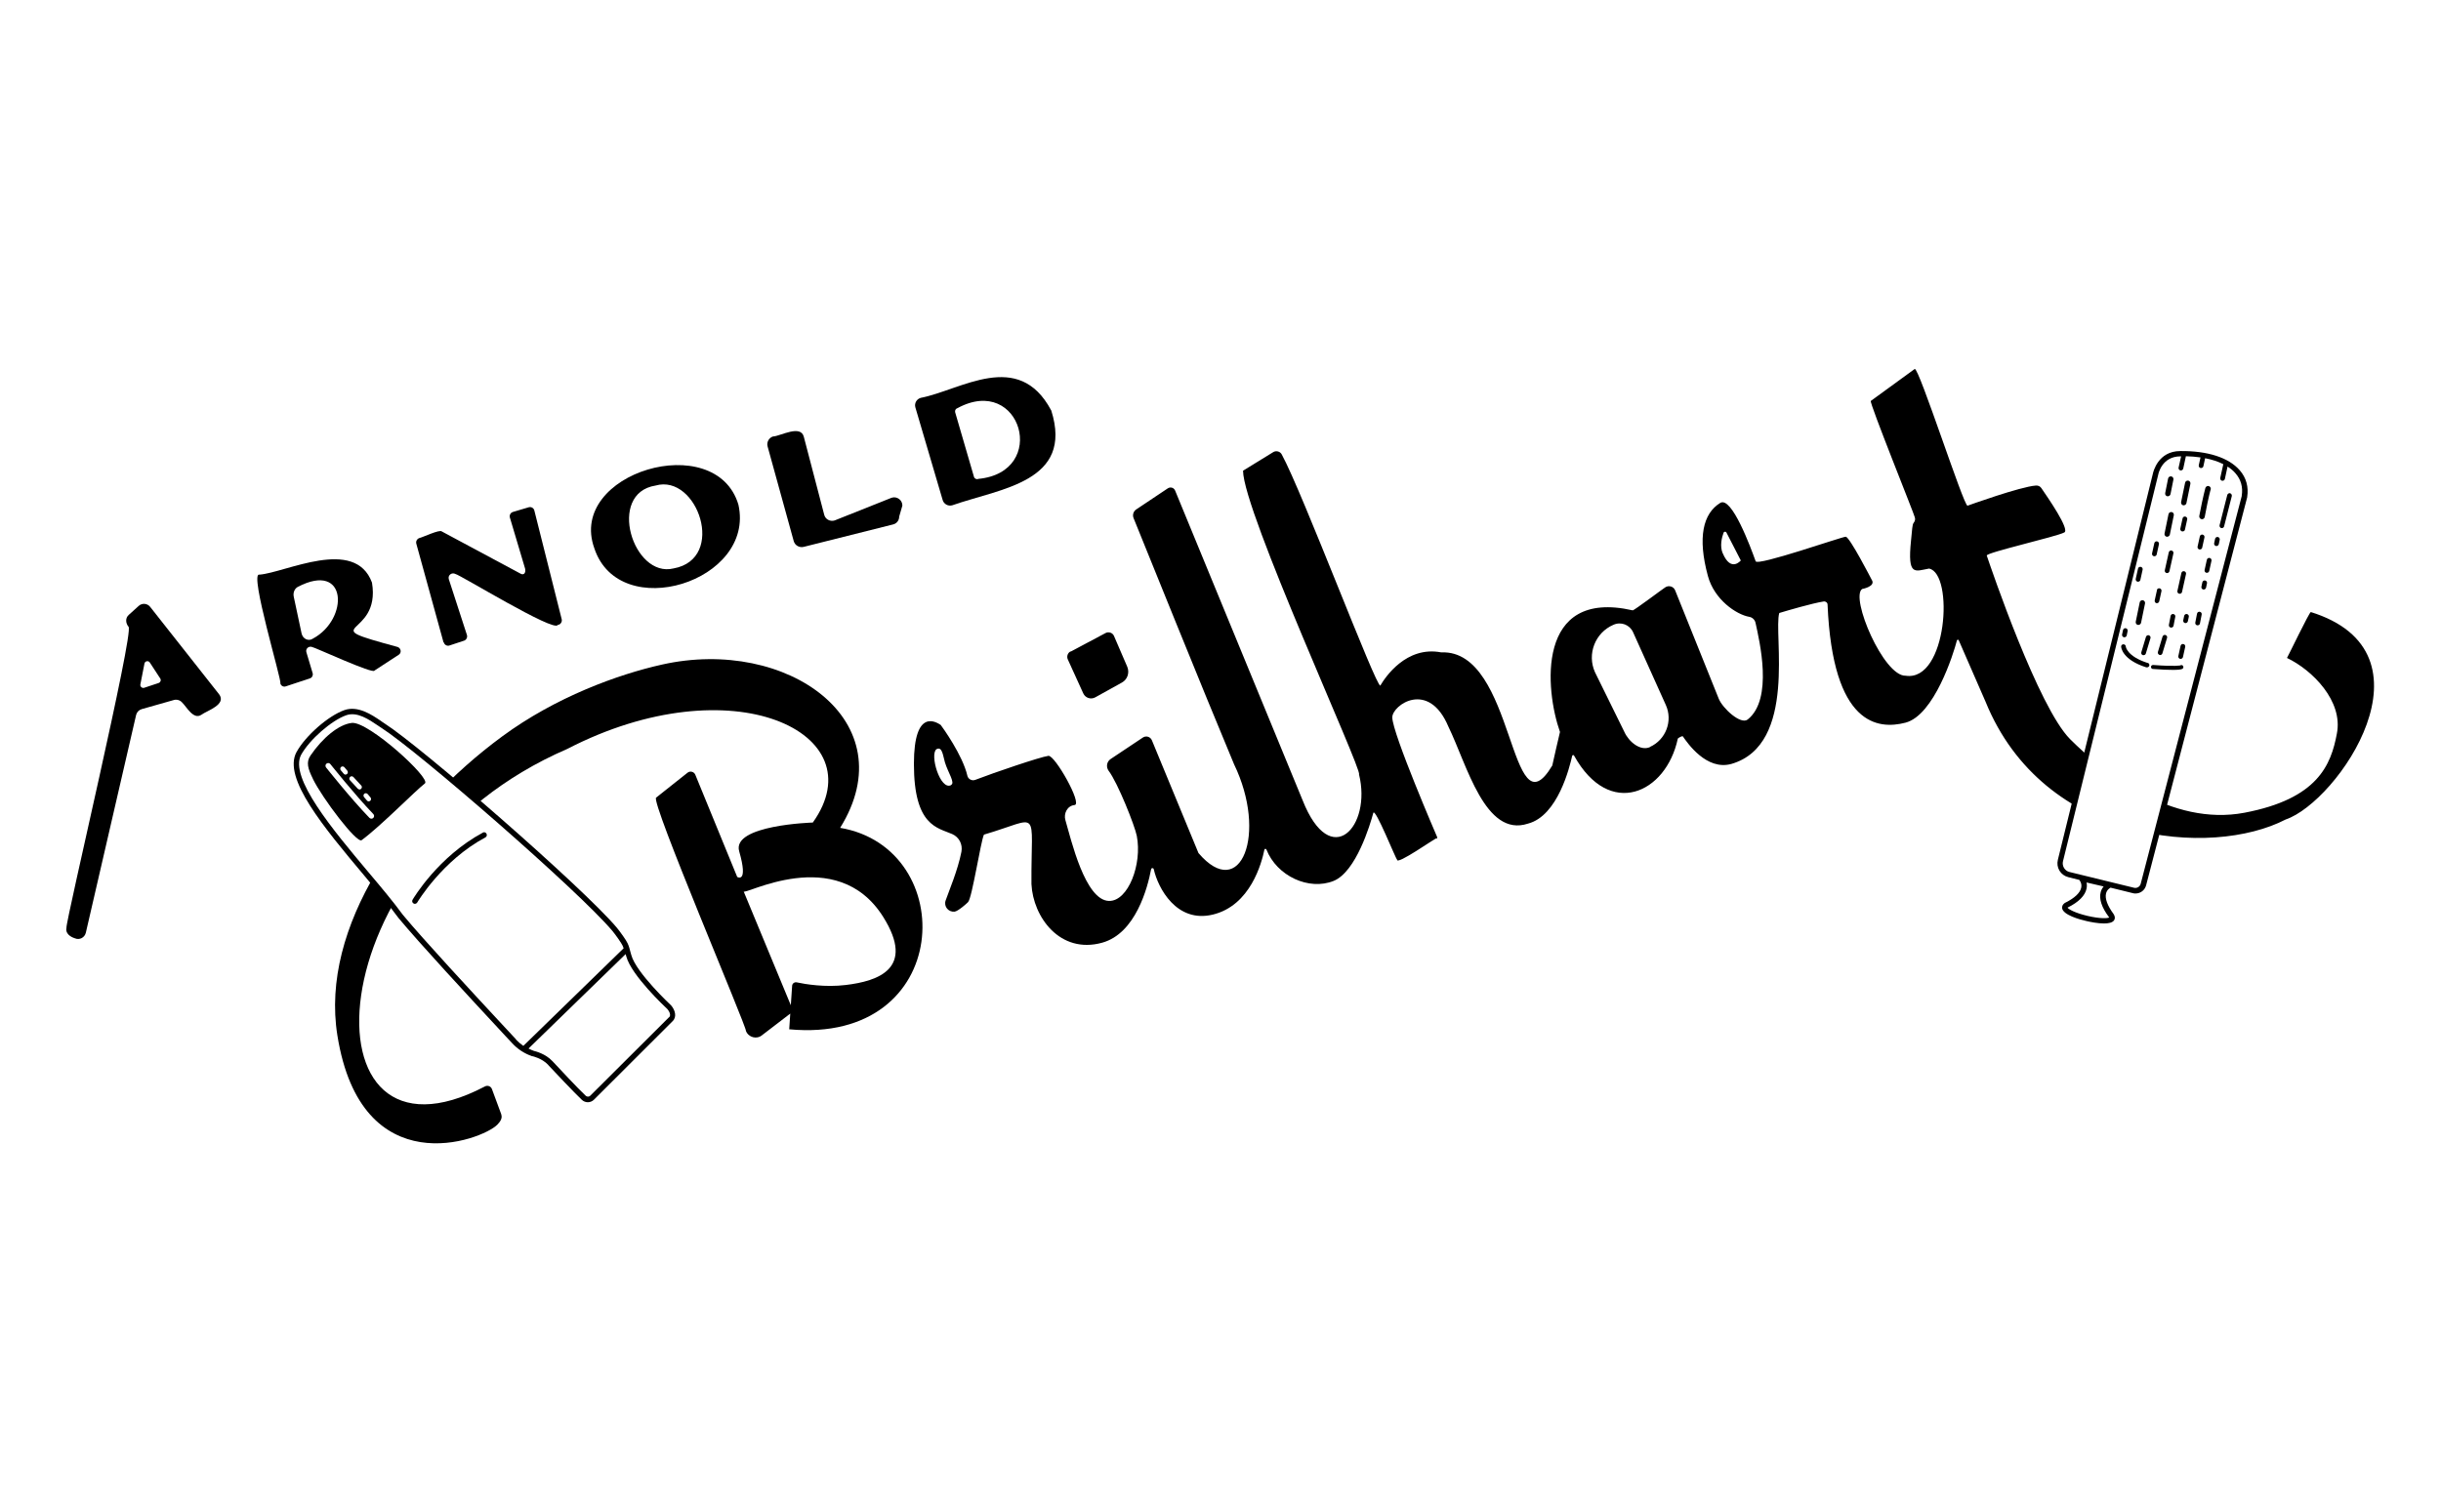 <?xml version="1.0" encoding="UTF-8"?><svg id="b" xmlns="http://www.w3.org/2000/svg" width="184" height="114" viewBox="0 0 184 114"><defs><style>.f{fill:#fff;}</style></defs><g id="c"><g id="d"><rect class="f" width="184" height="114"/><g id="e"><path d="M16.5,52.33l-5.18-6.57c-.21-.27-.61-.31-.87-.07l-.74.67c-.28.24-.24.64-.02.9.43.39-4.75,22.24-4.68,22.69-.1.42.28.69.64.8.34.15.73-.05.82-.42l3.79-16.42c.05-.21.21-.38.42-.44l2.43-.69c.22-.06.46.01.62.19.33.32.85,1.32,1.44.93.43-.32,1.94-.77,1.34-1.56M11.98,51.49l-1.11.37c-.16.05-.32-.09-.29-.25l.31-1.58c.04-.19.29-.24.4-.08l.79,1.21c.08.12.02.29-.11.33"/><path d="M30,48.79c-6.62-1.8-1.25-.59-1.96-4.86-1.28-3.48-6.52-.75-8.49-.6-.79-.23,1.72,8.04,1.58,8.19.04.19.24.3.42.23l1.81-.6c.16-.05.25-.22.21-.38l-.48-1.61c-.06-.25.18-.46.42-.38.14-.01,4.68,2.1,4.72,1.78l1.84-1.2c.21-.15.16-.47-.08-.57M23.59,48.15c-.33.23-.77.03-.86-.4l-.59-2.77c-.06-.3.07-.6.31-.73,3.77-1.96,3.85,2.45,1.14,3.9"/><path d="M33.43,48.43l-2.05-7.44c-.05-.19.07-.38.26-.43.18-.03,1.51-.66,1.66-.49l5.95,3.19c.26.14.4-.1.33-.39l-1.15-3.86c-.04-.18.06-.36.24-.41l1.18-.35c.19-.06.39.06.43.25l2.06,8.19c.05.2-.09.41-.3.43-.24.59-7.37-3.79-7.71-3.84-.27-.15-.59.09-.5.39l1.37,4.22c.05.19-.07.39-.26.43l-1.09.36c-.18.04-.35-.07-.4-.25"/><path d="M55.66,38.05c-1.71-5.73-12.92-2.41-10.86,3.29,1.89,5.72,12.16,2.51,10.86-3.29M50.77,42.86c-3.05.75-5.05-5.67-1.35-6.25,3.16-.9,5.36,5.53,1.35,6.25"/><path d="M58.3,32.91c.56-.05,2.05-.9,2.29.02l1.54,5.89c.09.34.45.53.79.42l4.29-1.71c.4-.13.81.17.81.59l-.24.83c0,.28-.18.52-.45.59l-6.73,1.69c-.33.09-.68-.1-.77-.43l-1.97-7.14c-.09-.33.11-.67.44-.76"/><path d="M79.23,30.93c-2.47-4.62-6.79-1.52-9.83-.93-.31.09-.49.41-.4.72l2.05,6.96c.08.32.41.51.73.42,3.64-1.28,9.17-1.75,7.46-7.16M73.73,36.12c-.14.04-.29-.04-.32-.19l-1.41-4.84c-.04-.14.04-.28.18-.32,4.79-2.59,6.92,4.84,1.55,5.34"/><path d="M37.78,84.02c.11.29-.07.55-.29.78-1.17,1.19-10.26,4.57-12.06-6.74-1.31-8.19,4.96-17.04,12.42-22.53,4.03-2.97,8.73-4.68,12.05-5.42,9.46-2.12,18.41,4.29,13.43,12.31,9.03,1.53,8.58,16.35-3.84,15.19l.22-3.28c.01-.17.17-.29.34-.26.64.14,2.15.39,3.7.2,2.43-.29,5.26-1.23,2.84-5.11-3.53-5.66-10.65-1.52-10.54-1.96l3.75,9.05-2.35,1.8c-.4.34-1.02.18-1.22-.31.07-.29-7.23-17.37-6.77-17.6l2.37-1.88c.19-.15.48-.08.58.15l3.16,7.71s.86.54.15-1.93c-.58-1.99,5.55-2.17,5.55-2.17,4.82-6.76-6.09-11.97-18.51-5.55-19.19,8.28-20.17,32.77-6.21,25.45.2-.11.45-.02.53.19l.71,1.92h0Z"/><path d="M174.19,46.15c-.1-.04-1.75,3.41-1.8,3.46,1.91.91,4.25,3.25,3.76,5.71-.44,2.36-1.44,4.91-6.96,5.96-5.53,1.05-10.63-3.03-13.15-5.55-2.4-2.41-5.96-12.89-6.28-13.84-.07-.22,5.24-1.42,5.84-1.74.46-.2-1.27-2.68-1.72-3.34-.09-.14-.24-.21-.41-.2-1.18.08-5.16,1.52-5.16,1.52-.29.03-3.66-10.43-3.98-10.31l-3.31,2.41c-.15.06,3.33,8.68,3.31,8.76.06.15.02.31-.08.43-.11.14-.11.49-.2,1.35-.28,2.72.3,2.29,1.36,2.1,1.89.37,1.37,8.55-1.76,8.08-1.67.06-4.21-5.93-3.28-6.54,0,0,1.07-.19.71-.71,0,0-1.66-3.23-1.95-3.23s-6.65,2.23-6.79,1.85c-.38-1.06-1.81-4.93-2.67-4.4-1.3.8-1.72,2.6-.93,5.51.48,1.78,2.14,2.91,3.12,3.08.23.04.42.22.47.45.3,1.38,1.35,5.75-.59,7.29-.53.42-1.89-.85-2.18-1.56-.49-1.23-3.29-8.18-3.29-8.18-.12-.3-.49-.4-.75-.22-.06.02-2.38,1.77-2.45,1.73-7.34-1.67-6.59,6.04-5.48,9.17-.01,0-.58,2.52-.58,2.53-3.25,5.43-2.76-8.78-8.37-8.53-2.65-.51-4.24,1.9-4.59,2.5-.29.23-5.88-14.59-7.43-17.42-.12-.24-.44-.32-.66-.17l-2.26,1.39c0,3.03,9.01,22.59,8.74,22.89.98,3.95-2.13,7.33-4.25,1.96,0,0-9.6-23.34-9.61-23.35-.09-.22-.35-.3-.55-.17l-2.38,1.59c-.22.15-.3.42-.2.66.83,2.04,5.24,12.99,7.57,18.55,2.54,5.24.51,10.44-2.68,6.7,0,0-3.51-8.49-3.51-8.5-.11-.27-.44-.37-.68-.21l-2.43,1.62c-.3.2-.36.6-.15.89.69.91,1.97,4.14,2.12,4.9.42,2.14-.65,4.94-2.09,4.91-1.81-.03-2.87-4.66-3.29-6.09-.15-.49.14-1.09.69-1.14.62-.05-1.48-3.77-1.97-3.71-.62.08-4.11,1.27-5.51,1.81-.25.1-.54-.05-.6-.31-.36-1.56-1.88-3.66-2.01-3.83-.28-.18-2.02-1.36-2.02,2.94,0,4.69,1.78,4.8,2.89,5.29.52.23.8.78.69,1.34-.27,1.39-.96,3-1.19,3.67-.15.44.2.88.67.84.27-.03.94-.63,1.02-.72.3-.28.96-4.61,1.2-5.09,4.36-1.28,3.54-2.12,3.58,3.73.12,2.48,2.15,5.3,5.33,4.42,2.53-.7,3.43-4.16,3.69-5.54.02-.11.18-.11.2,0,.32,1.42,1.72,4.08,4.45,3.42,2.84-.68,3.69-3.91,3.89-4.9.02-.07.12-.08.15-.01.79,2.01,3.21,3.12,5.07,2.37,1.69-.69,2.75-4.24,2.99-5.13.15-.4,1.72,3.55,1.79,3.52-.07.48,2.94-1.67,2.99-1.61.03-.02.06.23.03-.09,0,0-3.37-7.8-3.38-9.02,0-.93,2.74-2.85,4.23.7,1.4,2.87,2.76,8.38,6,7.31,2.25-.59,3.14-4.27,3.33-5.11.02-.07.11-.08.14-.02,2.67,4.81,6.94,2.85,7.82-1.27.02-.06.34-.23.38-.18.36.52,1.79,2.6,3.66,2.08,5.01-1.45,3.15-9.85,3.61-11.38.63-.19,2.5-.74,3.35-.87.15-.02.29.09.29.24.39,9.15,3.82,9.43,5.87,8.9,2.16-.56,3.62-5.18,3.88-6.2.02-.07.11-.08.14-.01l2.02,4.63c4.37,10.75,17.03,11.78,22.62,8.88,3.93-1.33,11.76-12.62,1.84-15.66M129.86,41.73c-.24-.55-.07-1.21.06-1.56.04-.1.18-.11.22-.01l1.08,2.1s-.74.92-1.36-.54M71.69,59.2c-.82.42-1.63-2.32-1.1-2.71.44-.24.49.5.64,1,.23.76.8,1.56.45,1.7M124.38,56.33c-.74.33-1.61-.41-1.94-1.15l-2.21-4.49c-.62-1.37.01-2.99,1.39-3.58.57-.26,1.23,0,1.48.56l2.47,5.49c.54,1.2,0,2.62-1.2,3.16"/><path d="M80.71,49.13l2.63-1.4c.23-.12.53-.02.63.22l1,2.32c.19.45.02.97-.41,1.2l-2,1.11c-.33.18-.74.05-.9-.29l-1.17-2.57c-.1-.22-.01-.49.2-.6"/><path class="f" d="M44.63,82.77c-.17.17-.45.17-.62,0-.66-.62-2.14-2.2-2.54-2.63-.52-.55-1.29-.7-1.29-.7-.55-.19-1.04-.52-1.43-.94-1.63-1.76-6.61-7.09-8.55-9.41-2.76-3.76-9.01-9.83-7.67-12.29.66-1.19,2.34-2.67,3.51-3.07,1.06-.37,2.18.56,2.85.98,2.83,1.81,14.96,12.39,17.44,15.33.26.31.72.97.8,1.16.11.25.17.54.26.86.39,1.42,3.05,3.88,3.05,3.88.23.26.38.66.13.9l-5.94,5.92h0Z"/><path class="f" d="M159.01,66.73s-1.21.52.13,2.3c.66,1.03-4.42-.17-3.36-.79,1.99-1,1.14-2,1.14-2l2.1.49h0Z"/><path class="f" d="M155.95,65.95l4.87,1.19c.32.08.65-.11.73-.44l7.62-29.26c.31-2-1.69-3.26-4.83-3.22-1.6,0-1.87,1.55-1.87,1.55l-7.17,29.11c-.12.47.17.95.64,1.07"/><path d="M50.6,75.82l-.02-.02s-2.62-2.44-2.99-3.78c-.02-.07-.04-.14-.06-.21-.06-.24-.12-.47-.22-.68-.09-.22-.58-.9-.83-1.2-2.58-3.05-14.73-13.62-17.49-15.38-.09-.06-.19-.12-.29-.2-.68-.46-1.72-1.16-2.73-.81-1.21.42-2.94,1.93-3.62,3.17-1.06,1.95,2.07,5.69,5.1,9.3.97,1.16,1.89,2.25,2.59,3.21h0c1.62,1.95,5.29,5.91,7.49,8.28.43.46.79.86,1.07,1.15.41.45.93.79,1.51.99h.03s.71.15,1.18.65l.03.04c.46.49,1.87,1.99,2.51,2.6.13.12.29.18.45.18s.33-.06.46-.19l5.94-5.93c.33-.33.17-.84-.12-1.18M38.9,78.37c-.27-.3-.64-.69-1.07-1.15-2.19-2.36-5.86-6.31-7.47-8.25-.7-.96-1.62-2.06-2.6-3.22-2.67-3.18-5.98-7.13-5.06-8.84.64-1.15,2.29-2.59,3.4-2.98.82-.29,1.71.32,2.36.76.11.07.21.14.3.2,2.74,1.75,14.84,12.26,17.4,15.3.26.31.7.95.77,1.11.03.06.05.13.08.2l-7.56,7.36c-.2-.14-.39-.3-.56-.48M50.43,76.7l-5.94,5.92c-.09.09-.24.09-.34,0-.64-.6-2.03-2.1-2.49-2.59l-.03-.03c-.52-.55-1.26-.73-1.38-.76-.14-.05-.28-.11-.41-.18l7.32-7.12c.02.06.03.12.05.18.39,1.43,2.9,3.78,3.1,3.97.14.16.29.46.13.61"/><path d="M36.4,62.78c-3.37,1.81-5.22,4.93-5.3,5.06-.06.1-.03.22.07.28.03.02.07.03.1.03.07,0,.14-.04.18-.1.02-.03,1.87-3.16,5.14-4.91.1-.05.14-.18.08-.28-.05-.1-.18-.14-.28-.08"/><path d="M23.58,58.71c-.36-.73-.53-1.24-.17-1.75.91-1.33,2.12-2.34,3.11-2.45,1.24-.14,5.99,4.18,5.51,4.56-.74.57-3.32,3.21-4.77,4.28-.36.27-2.95-3.14-3.68-4.63"/><path class="f" d="M28,61.73c-.05,0-.11-.02-.15-.06-1.46-1.51-3.25-3.78-3.27-3.8-.07-.09-.06-.22.03-.29.09-.07.22-.06.29.03.02.02,1.8,2.27,3.24,3.77.08.08.08.21,0,.29-.04.04-.09.06-.14.06"/><path class="f" d="M26.05,58.41c-.05,0-.1-.02-.14-.07l-.22-.26c-.06-.07-.05-.19.02-.25.07-.06.19-.05.25.02l.22.26c.06.08.05.19-.02.25-.03.03-.07.04-.11.04"/><path class="f" d="M27.8,60.43c-.05,0-.1-.02-.14-.07l-.22-.26c-.06-.07-.05-.19.02-.25s.19-.05.25.02l.22.26c.06.08.05.19-.02.25-.03.03-.07.04-.11.04"/><path class="f" d="M27.1,59.53s-.09-.02-.13-.06l-.59-.64c-.07-.07-.06-.18.01-.25s.18-.06.25.01l.59.64c.07.07.06.18-.01.25-.04.03-.08.05-.12.05"/><path d="M168.82,35.45c-.83-.95-2.41-1.46-4.47-1.44h0c-1.68,0-2.04,1.57-2.07,1.71l-7.16,29.11c-.07.28-.03.57.12.82.15.25.39.42.67.49l.84.21v.02s.2.23.13.56c-.08.39-.49.78-1.19,1.13h-.01c-.24.15-.25.33-.24.42.08.51,1.31.85,1.84.97.3.07.85.18,1.32.18.34,0,.63-.06.75-.23.06-.08.12-.24-.03-.48h0c-.47-.64-.66-1.17-.57-1.55.07-.29.29-.41.34-.44l1.7.42c.06.02.13.02.19.02.36,0,.69-.24.79-.61l7.62-29.26v-.02c.12-.76-.07-1.46-.56-2.02M158.97,69.15s.01.02.02.03c-.13.07-.69.1-1.63-.12-.94-.22-1.43-.5-1.51-.62,0,0,.02-.01.03-.02.82-.41,1.29-.89,1.4-1.41.04-.18.03-.34,0-.47l1.29.3c-.09.11-.17.24-.22.42-.14.52.07,1.16.62,1.89M168.98,37.4l-7.62,29.25c-.06.21-.28.34-.49.29l-4.87-1.19c-.18-.04-.32-.15-.42-.31-.09-.16-.12-.34-.07-.52l7.17-29.11h0c.01-.07.27-1.4,1.68-1.4h.05l-.19.85c-.02.09.04.19.14.21.01,0,.03,0,.04,0,.08,0,.15-.06.17-.14l.2-.93c.39.01.75.04,1.1.09l-.13.59c-.02.09.04.19.14.21.01,0,.03,0,.04,0,.08,0,.16-.06.17-.14l.13-.6c.52.1.98.25,1.37.45l-.23,1.04c-.02.09.04.19.14.21.01,0,.03,0,.04,0,.08,0,.15-.06.17-.14l.2-.93c.24.15.44.32.6.51.41.47.57,1.04.47,1.68"/><path d="M165.95,39.15s.03,0,.04,0c.09,0,.18-.07.2-.17.29-1.55.44-2.06.45-2.07.03-.11-.03-.22-.14-.26-.11-.03-.22.03-.26.14,0,.02-.16.54-.46,2.11-.02.11.05.22.16.24"/><path d="M164.95,36.24c-.11-.02-.22.05-.24.16l-.3,1.46c-.02.11.05.22.16.24.01,0,.03,0,.04,0,.09,0,.18-.07.2-.16l.3-1.46c.02-.11-.05-.22-.16-.24"/><path d="M163.32,40.47s.03,0,.04,0c.09,0,.18-.07.2-.16l.3-1.46c.02-.11-.05-.22-.16-.24s-.22.05-.24.16l-.3,1.46c-.02.11.05.22.16.24"/><path d="M161.15,47.12s.03,0,.04,0c.09,0,.18-.07.2-.16l.3-1.46c.02-.11-.05-.22-.16-.24-.11-.02-.22.05-.24.16l-.3,1.46c-.02.11.05.22.16.24"/><path d="M163.37,37.42s.03,0,.04,0c.09,0,.18-.07.2-.16l.22-1.1c.02-.11-.05-.22-.16-.24s-.22.05-.24.16l-.22,1.1c-.02.11.05.22.16.24"/><path d="M167.18,40.49c-.09-.02-.19.04-.21.14l-.07.33c-.02.09.04.19.14.21.01,0,.03,0,.04,0,.08,0,.15-.06.17-.14l.07-.33c.02-.09-.04-.19-.14-.21"/><path d="M166.22,43.77c-.09-.02-.19.04-.21.14l-.07.33c-.02.09.04.19.14.21.01,0,.03,0,.04,0,.08,0,.15-.06.17-.14l.07-.33c.02-.09-.04-.19-.14-.21"/><path d="M160.1,48.05s.03,0,.04,0c.08,0,.16-.06.17-.14l.07-.33c.02-.09-.04-.19-.14-.21-.09-.02-.19.04-.21.14l-.07.33c-.02.09.04.19.14.21"/><path d="M164.85,46.3c-.09-.02-.19.04-.21.14l-.07.33c-.02.09.04.19.14.21.01,0,.03,0,.04,0,.08,0,.15-.06.17-.14l.07-.33c.02-.09-.04-.19-.14-.21"/><path d="M165.82,46.13c-.1-.02-.19.04-.21.14l-.13.67c-.02.1.04.19.14.21.01,0,.02,0,.04,0,.08,0,.16-.06.17-.14l.13-.67c.02-.1-.04-.19-.14-.21"/><path d="M163.62,46.44l-.13.67c-.02.1.04.19.14.21.01,0,.02,0,.04,0,.08,0,.16-.06.17-.14l.13-.67c.02-.1-.04-.19-.14-.21-.1-.02-.19.04-.21.14"/><path d="M165.79,41.43s.03,0,.04,0c.08,0,.16-.06.17-.14l.17-.77c.02-.09-.04-.19-.14-.21-.1-.02-.19.04-.21.14l-.17.77c-.02.09.04.19.14.21"/><path d="M162.36,41.94s.03,0,.04,0c.08,0,.16-.06.17-.14l.17-.77c.02-.09-.04-.19-.14-.21-.1-.02-.19.04-.21.14l-.17.77c-.02.09.04.19.14.21"/><path d="M161.13,43.86s.03,0,.04,0c.08,0,.16-.06.17-.14l.17-.77c.02-.09-.04-.19-.14-.21-.1-.02-.19.04-.21.14l-.17.77c-.02.09.04.19.14.21"/><path d="M162.59,44.5l-.17.77c-.02.09.04.19.13.21.02,0,.03,0,.04,0,.08,0,.15-.06.17-.14l.17-.77c.02-.09-.04-.19-.14-.21s-.19.04-.21.14"/><path d="M164.58,48.56c-.09-.02-.19.04-.21.14l-.17.77c-.02.09.04.19.14.21.01,0,.03,0,.04,0,.08,0,.15-.06.17-.14l.17-.77c.02-.09-.04-.19-.14-.21"/><path d="M161.98,47.9c-.09-.03-.19.03-.22.12l-.35,1.16c-.03.09.02.19.12.22.02,0,.04,0,.05,0,.08,0,.15-.05.17-.12l.35-1.16c.03-.09-.03-.19-.12-.22"/><path d="M162.78,49.39s.04,0,.05,0c.08,0,.15-.05.17-.13l.35-1.16c.03-.09-.02-.19-.12-.22-.09-.03-.19.03-.22.12l-.35,1.16c-.03.09.03.19.12.22"/><path d="M166.56,42.07c-.09-.02-.19.04-.21.14l-.17.77c-.02.09.04.19.14.21.01,0,.03,0,.04,0,.08,0,.15-.06.17-.14l.17-.77c.02-.09-.04-.19-.14-.21"/><path d="M164.49,40.07s.03,0,.04,0c.08,0,.16-.06.17-.14l.17-.77c.02-.09-.04-.19-.14-.21-.1-.02-.19.04-.21.14l-.17.77c-.02.09.04.19.14.21"/><path d="M163.53,43.07l.3-1.35c.02-.09-.04-.19-.14-.21-.09-.02-.19.04-.21.14l-.3,1.35c-.02.09.04.19.14.21.01,0,.03,0,.04,0,.08,0,.15-.06.17-.14"/><path d="M164.27,44.77s.03,0,.04,0c.08,0,.16-.06.17-.14l.3-1.35c.02-.09-.04-.19-.14-.21-.1-.02-.19.04-.21.14l-.3,1.35c-.02.09.04.19.14.21"/><path d="M168.11,37.19c-.09-.02-.19.03-.22.13l-.58,2.28c-.02.09.03.19.13.22.02,0,.03,0,.04,0,.08,0,.15-.05.17-.13l.58-2.28c.02-.09-.03-.19-.13-.22"/><path d="M161.89,49.99c-1.56-.5-1.65-1.22-1.65-1.24,0-.1-.09-.17-.18-.17-.1,0-.18.09-.17.18,0,.04.06.98,1.9,1.56.02,0,.04,0,.05,0,.07,0,.15-.05.17-.12.03-.09-.02-.19-.11-.22"/><path d="M164.37,50.17s-.37.1-2.07-.03c-.08,0-.16.05-.16.14,0,.08.05.16.14.16.62.05,1.14.07,1.52.07s.63-.03.71-.08c.07-.04.09-.14.05-.21-.04-.07-.12-.09-.19-.06"/></g></g></g></svg>